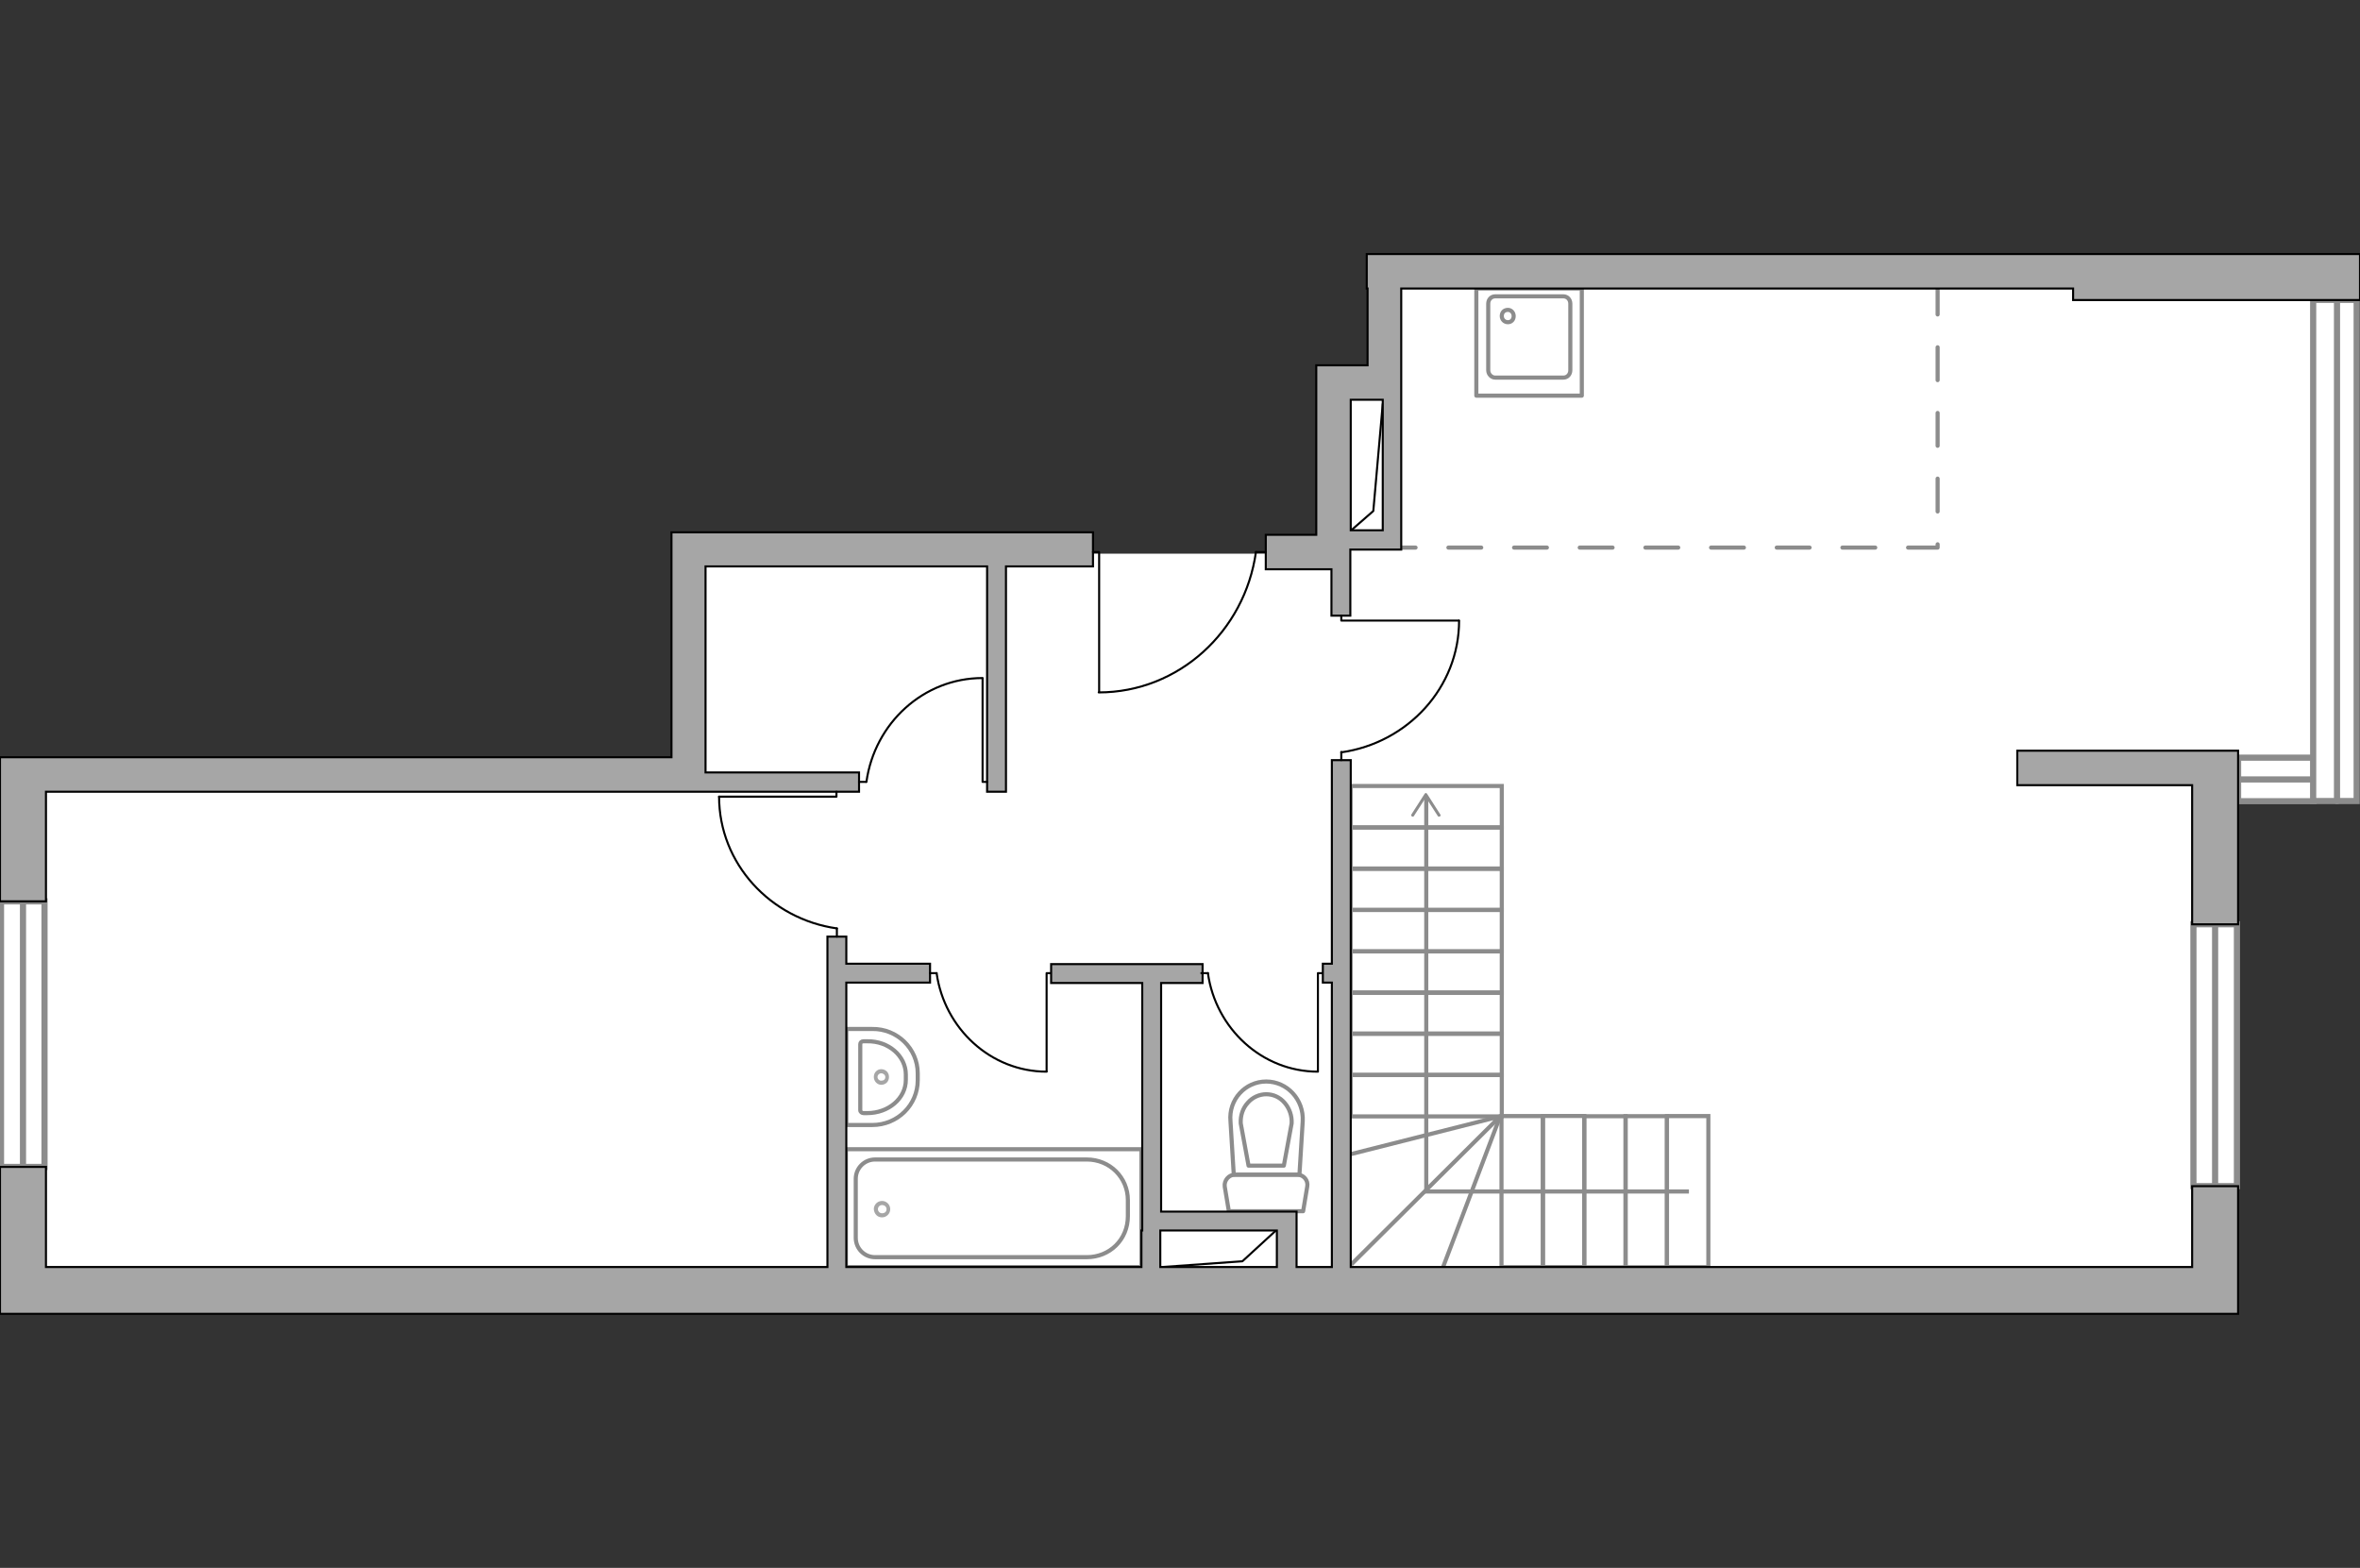 <ns0:svg xmlns:ns0="http://www.w3.org/2000/svg" style="enable-background:new 0 0 575 382;" version="1.1" viewBox="0 0 575 382" x="0px" y="0px" xml:space="preserve">
<ns0:rect x="0" y="0" width="575" height="382" fill="#333333" stroke="none"/>
<ns0:style type="text/css">
	.st0{fill:#FFFFFF;}
	.st1{fill:none;stroke:#8C8C8C;stroke-linecap:round;stroke-linejoin:round;stroke-miterlimit:10;}
	.st2{fill:#FFFFFF;stroke:#8C8C8C;stroke-miterlimit:10;}
	.st3{fill:#EBEBEB;}
	.st4{fill:#FFFFFF;stroke:#8C8C8C;stroke-linecap:round;stroke-linejoin:round;stroke-miterlimit:10;}
	.st5{fill:#FFFFFF;stroke:#8C8C8C;stroke-width:1.5;stroke-linecap:round;stroke-miterlimit:10;}
	.st6{fill:none;stroke:#8C8C8C;stroke-linejoin:bevel;stroke-miterlimit:10;}
	.st7{fill:#A6A6A6;}
	.st8{fill:none;stroke:#000000;stroke-width:0.5;stroke-linecap:round;stroke-linejoin:round;stroke-miterlimit:10;}
	.st9{fill:none;stroke:#8C8C8C;stroke-linecap:round;stroke-linejoin:round;stroke-miterlimit:10;stroke-dasharray:8;}
	.st10{fill:none;stroke:#8C8C8C;stroke-miterlimit:10;}
	.st11{fill:#8C8C8C;}
	.st12{fill:#A6A6A6;stroke:#000000;stroke-width:0.5;stroke-miterlimit:10;}
</ns0:style>
<ns0:g id="bg_1_">
	<ns0:polygon class="st0" points="539.2,192.6 572.1,192.6 572.1,66.5 510.5,66.5 485.5,66.5 338,66.5 338,93.6 326.8,93.6 326.8,134.9    170.1,134.9 170.1,191.6 4.9,191.6 4.9,316.1 539.2,316.1  " />
</ns0:g>
<ns0:g id="furniture_1_" style="display:none">
	<ns0:g>
		<ns0:path class="st1" d="M367.7,103.3v24.8h-26v-24.8H367.7z" id="Vector_142_1_" />
		<ns0:g id="Group_28_1_">
			<ns0:g id="Group_29_1_">
				<ns0:path class="st1" d="M357.3,121.3c0-2.1,1.7-3.8,3.9-3.8c2.2,0,4,1.7,4,3.8c0,2.1-1.7,3.8-4,3.8      C359,125.2,357.3,123.4,357.3,121.3z" id="Vector_143_1_" />
				<ns0:path class="st1" d="M346.9,121.3c0-2.1,1.7-3.8,4-3.8c2.1,0,4,1.7,4,3.8c0,2.1-1.7,3.8-4,3.8      C348.6,125.2,346.9,123.4,346.9,121.3z" id="Vector_144_1_" />
			</ns0:g>
			<ns0:g id="Group_30_1_">
				<ns0:path class="st1" d="M357.3,110.1c0-2.1,1.7-3.8,3.9-3.8c2.2,0,4,1.7,4,3.8c0,2.1-1.7,3.8-4,3.8      C359,113.9,357.3,112.2,357.3,110.1z" id="Vector_145_1_" />
				<ns0:path class="st1" d="M346.9,110.1c0-2.1,1.7-3.8,4-3.8c2.1,0,4,1.7,4,3.8c0,2.1-1.7,3.8-4,3.8      C348.6,113.9,346.9,112.2,346.9,110.1z" id="Vector_146_1_" />
			</ns0:g>
		</ns0:g>
		<ns0:path class="st1" d="M344.4,128.2v-24.5" id="Vector_147_1_" />
	</ns0:g>
	<ns0:path class="st1" d="M438.7,67.4v31.9h-67.8h0l0.7,34.1h-35.2" id="Vector_148_2_" />
	<ns0:g>
		<ns0:path class="st2" d="M471.8,103.2h-33c-0.1,0-0.2-0.1-0.2-0.2V70.3h33.5V103C472.1,103.1,472,103.2,471.8,103.2z    " id="Vector_8_2_" />
		<ns0:path class="st2" d="M454.2,103.2h14.9c0,1.1-0.9,2-2,2h-10.9C455.1,105.2,454.2,104.3,454.2,103.2z" id="Vector_9_2_" />
	</ns0:g>
	<ns0:g id="Group_2_1_">
		<ns0:g id="Group_3_1_">
			<ns0:path class="st2" d="M550.8,101.1l-1.4,4.1h-1.1l-1.4-4.1H550.8z" id="Vector_10_1_" />
		</ns0:g>
		<ns0:g id="Group_4_1_">
			<ns0:path class="st2" d="M543,105.1c-0.4,0-0.7-0.2-0.7-0.5l-1.3-3.3c-0.1-0.3,0.1-0.6,0.6-0.7     c0.5-0.1,0.9,0.1,0.9,0.4l1.3,3.3c0.1,0.3-0.1,0.6-0.6,0.7C543.1,105.1,543.1,105.1,543,105.1z" id="Vector_11_1_" />
		</ns0:g>
		<ns0:g id="Group_5_1_">
			<ns0:path class="st2" d="M554.7,105.1c-0.1,0-0.1,0-0.2,0c-0.5-0.1-0.7-0.4-0.6-0.7l1.3-3.3c0.1-0.3,0.6-0.5,1-0.4     c0.5,0.1,0.7,0.4,0.6,0.7l-1.3,3.3C555.4,104.9,555,105.1,554.7,105.1z" id="Vector_12_1_" />
		</ns0:g>
		<ns0:path class="st2" d="M556.2,121.4c-2.6,2.6-12.1,2.6-14.7,0c-3.1-3.1,0-17.2,0-17.2h14.7    C556.2,104.1,559.2,118.3,556.2,121.4z" id="Vector_13_1_" />
		<ns0:path class="st2" d="M555.8,102.3c-4.6-0.8-9.4-0.8-14.1,0c-0.9,0.2-1.8-0.1-1.9-0.5c-0.1-0.5,0.6-1,1.6-1.2    c4.8-0.9,9.8-0.9,14.6,0c0.9,0.2,1.6,0.7,1.6,1.2C557.6,102.2,556.8,102.5,555.8,102.3z" id="Vector_14_1_" />
	</ns0:g>
	<ns0:g id="Group_6_1_">
		<ns0:g id="Group_7_1_">
			<ns0:path class="st2" d="M527.9,101.1l-1.3,4.1h-1.2l-1.4-4.1H527.9z" id="Vector_15_1_" />
		</ns0:g>
		<ns0:g id="Group_8_1_">
			<ns0:path class="st2" d="M520.2,105.1c-0.4,0-0.7-0.2-0.7-0.5l-1.3-3.3c-0.1-0.3,0.1-0.6,0.6-0.7     c0.5-0.1,0.9,0.1,0.9,0.4l1.3,3.3c0.1,0.3-0.1,0.6-0.6,0.7C520.3,105.1,520.2,105.1,520.2,105.1z" id="Vector_16_1_" />
		</ns0:g>
		<ns0:g id="Group_9_1_">
			<ns0:path class="st2" d="M531.8,105.1c-0.1,0-0.1,0-0.2,0c-0.5-0.1-0.7-0.4-0.6-0.7l1.3-3.3c0.1-0.3,0.6-0.5,1-0.4     c0.5,0.1,0.7,0.4,0.6,0.7l-1.3,3.3C532.5,104.9,532.2,105.1,531.8,105.1z" id="Vector_17_1_" />
		</ns0:g>
		<ns0:path class="st2" d="M533.3,121.4c-2.6,2.6-12.1,2.6-14.7,0c-3.1-3.1,0-17.2,0-17.2h14.7    C533.3,104.1,536.4,118.3,533.3,121.4z" id="Vector_18_1_" />
		<ns0:path class="st2" d="M533,102.3c-4.6-0.8-9.4-0.8-14.1,0c-0.9,0.2-1.8-0.1-1.9-0.5c-0.1-0.5,0.6-1,1.6-1.2    c4.8-0.9,9.8-0.9,14.6,0c0.9,0.2,1.6,0.7,1.6,1.2C534.7,102.2,533.9,102.5,533,102.3z" id="Vector_19_1_" />
	</ns0:g>
	<ns0:g id="Group_18_4_">
		<ns0:g id="Group_19_4_">
			<ns0:path class="st2" d="M546.9,151.4l1.4-4.1h1.1l1.4,4.1H546.9z" id="Vector_30_4_" />
		</ns0:g>
		<ns0:g id="Group_20_4_">
			<ns0:path class="st2" d="M554.7,147.4c0.4,0,0.7,0.2,0.7,0.5l1.3,3.3c0.1,0.3-0.1,0.6-0.6,0.7     c-0.5,0.1-0.9-0.1-0.9-0.4l-1.3-3.3c-0.1-0.3,0.1-0.6,0.6-0.7C554.5,147.4,554.6,147.4,554.7,147.4z" id="Vector_31_4_" />
		</ns0:g>
		<ns0:g id="Group_21_4_">
			<ns0:path class="st2" d="M543,147.4c0.1,0,0.1,0,0.2,0c0.5,0.1,0.7,0.4,0.6,0.7l-1.3,3.3c-0.1,0.3-0.6,0.5-1,0.4     c-0.5-0.1-0.7-0.4-0.6-0.7l1.3-3.3C542.3,147.5,542.6,147.4,543,147.4z" id="Vector_32_4_" />
		</ns0:g>
		<ns0:path class="st2" d="M541.5,131.1c2.6-2.6,12.1-2.6,14.7,0c3.1,3.1,0,17.2,0,17.2h-14.7    C541.5,148.3,538.4,134.2,541.5,131.1z" id="Vector_33_4_" />
		<ns0:path class="st2" d="M541.8,150.2c4.6,0.8,9.4,0.8,14.1,0c0.9-0.2,1.8,0.1,1.9,0.5c0.1,0.5-0.6,1-1.6,1.2    c-4.8,0.9-9.8,0.9-14.6,0c-0.9-0.2-1.6-0.7-1.6-1.2C540,150.2,540.9,150,541.8,150.2z" id="Vector_34_4_" />
	</ns0:g>
	<ns0:g id="Group_18_3_">
		<ns0:g id="Group_19_3_">
			<ns0:path class="st2" d="M524,151.4l1.4-4.1h1.1l1.4,4.1H524z" id="Vector_30_3_" />
		</ns0:g>
		<ns0:g id="Group_20_3_">
			<ns0:path class="st2" d="M531.8,147.4c0.4,0,0.7,0.2,0.7,0.5l1.3,3.3c0.1,0.3-0.1,0.6-0.6,0.7     c-0.5,0.1-0.9-0.1-0.9-0.4l-1.3-3.3c-0.1-0.3,0.1-0.6,0.6-0.7C531.7,147.4,531.7,147.4,531.8,147.4z" id="Vector_31_3_" />
		</ns0:g>
		<ns0:g id="Group_21_3_">
			<ns0:path class="st2" d="M520.1,147.4c0.1,0,0.1,0,0.2,0c0.5,0.1,0.7,0.4,0.6,0.7l-1.3,3.3c-0.1,0.3-0.6,0.5-1,0.4     c-0.5-0.1-0.7-0.4-0.6-0.7l1.3-3.3C519.4,147.5,519.7,147.4,520.1,147.4z" id="Vector_32_3_" />
		</ns0:g>
		<ns0:path class="st2" d="M518.6,131.1c2.6-2.6,12.1-2.6,14.7,0c3.1,3.1,0,17.2,0,17.2h-14.7    C518.6,148.3,515.5,134.2,518.6,131.1z" id="Vector_33_3_" />
		<ns0:path class="st2" d="M518.9,150.2c4.6,0.8,9.4,0.8,14.1,0c0.9-0.2,1.8,0.1,1.9,0.5c0.1,0.5-0.6,1-1.6,1.2    c-4.8,0.9-9.8,0.9-14.6,0c-0.9-0.2-1.6-0.7-1.6-1.2C517.1,150.2,518,150,518.9,150.2z" id="Vector_34_3_" />
	</ns0:g>
	<ns0:path class="st2" d="M514.4,112.3h46.5v27.9h-37.6h-8.9V112.3z" id="Vector_35_1_" />
	<ns0:g>
		<ns0:path class="st2" d="M518.7,193.3c0.8,0,1.5,1,1.5,2.4v7.1c0,1.3-0.6,1.8-1.5,1.8h-61.9c-0.8,0-1.5-0.5-1.5-1.8    v-7.1c0-1.3,0.6-2.4,1.5-2.4H518.7z" id="Vector_90_1_" />
		<ns0:path class="st2" d="M458,200.9h59.2l0-2.3c0,0-22.4-6.3-59.2,0L458,200.9z" id="Vector_91_1_" />
	</ns0:g>
	<ns0:path class="st3" d="M476.7,218.6c-18.5,0-33.5,15-33.5,33.5c0,18.5,15,33.5,33.5,33.5c18.5,0,33.5-15,33.5-33.5   C510.2,233.6,495.2,218.6,476.7,218.6z" id="Vector_51_3_" />
	<ns0:path class="st4" d="M489.1,237.1h-36.6c-2.1,0-3.9,1.1-3.9,2.6v23c0,1.4,1.7,2.6,3.9,2.6h36.6   c2.1,0,3.9-1.1,3.9-2.6v-23C492.8,238.2,491.2,237.1,489.1,237.1z" id="Vector_84_1_" />
	<ns0:g>
		<ns0:path class="st2" d="M451.4,306.8h24.9v-31.5h-24.9V306.8z" id="Vector_54_1_" />
		<ns0:path class="st2" d="M475.4,306.8h24.9v-31.5h-24.9V306.8z" id="Vector_55_1_" />
		<ns0:path class="st2" d="M499.3,306.8h24.9v-31.5h-24.9V306.8z" id="Vector_56_1_" />
		<ns0:path class="st2" d="M450.2,297.7l-2.3,9h79.9v-9H450.2z" id="Vector_57_1_" />
		<ns0:path class="st2" d="M452.4,305.7v-29.2c0-0.6-0.5-1.1-1.1-1.1h-6.6c-0.6,0-1.1,0.5-1.1,1.1v29.2    c0,0.6,0.5,1.1,1.1,1.1h6.6C451.9,306.8,452.4,306.3,452.4,305.7z" id="Vector_58_1_" />
		<ns0:path class="st2" d="M532.1,305.7v-29.2c0-0.6-0.5-1.1-1.1-1.1h-6.6c-0.6,0-1.1,0.5-1.1,1.1v29.2    c0,0.6,0.5,1.1,1.1,1.1h6.6C531.6,306.8,532.1,306.3,532.1,305.7z" id="Vector_59_1_" />
		<ns0:g>
			<ns0:path class="st4" d="M517.7,286.3c0,0,4.1-0.1,4.2,3.5s-1.8,5.8-6,6.4c-4.2,0.6-6.2-2.4-5.6-5.2     C510.9,288.2,513.6,286.3,517.7,286.3z" />
			<ns0:path class="st4" d="M519.3,288.9c0,0,0.4,0.5,1.2,0.8c0.8,0.3,0.6,0.5,0.6,0.5s-0.7,0.8-1.8,0.7c-0.6-0.1-0.6,0-0.6,0     s-0.7,1.2-2.1,1.4c-1.4,0.2-2.9-1.1-3.2-2c-0.3-0.9-0.5-2.2,0.1-3c0.5-0.7,1.7-1.3,2.4-1.4c0.7-0.1,0.9-1.2,1.5-1.5     c0.6-0.3,0.6-0.2,0.6-0.2s-0.5,1.9-0.3,2.2C517.8,286.7,518.6,286.4,519.3,288.9z" />
			<ns0:path class="st4" d="M515.5,289.8c0,0,0.3,0.5,0.9,0.7" />
			<ns0:path class="st4" d="M514.4,287.9c0,0-0.2-0.6,0-1" />
			<ns0:path class="st1" d="M513.1,289.4c0,0-0.6,0.2-0.7,1.6c-0.1,1.2,0.7,2.5,0.7,2.5" />
		</ns0:g>
	</ns0:g>
	
		<ns0:rect class="st1" height="23.3" transform="matrix(-1.836970e-16 1 -1 -1.836970e-16 348.496 -22.665)" width="46" x="162.6" y="151.2" />
	<ns0:line class="st1" x1="194.4" x2="176.7" y1="177.6" y2="172.8" />
	<ns0:line class="st1" x1="194.4" x2="176.7" y1="181.3" y2="176.5" />
	<ns0:line class="st1" x1="194.4" x2="176.7" y1="149.3" y2="144.6" />
	<ns0:line class="st1" x1="194.4" x2="176.7" y1="153" y2="148.3" />
	<ns0:line class="st1" x1="194.5" x2="176.7" y1="157.1" y2="161.5" />
	<ns0:line class="st1" x1="194.5" x2="176.7" y1="164.8" y2="169.2" />
	<ns0:line class="st1" x1="194.5" x2="176.7" y1="160.7" y2="165.1" />
	<ns0:line class="st1" x1="185.6" x2="185.6" y1="142.1" y2="183.2" />
	
		<ns0:rect class="st1" height="23.3" transform="matrix(1.136262e-14 1 -1 1.136262e-14 455.865 79.713)" width="78.2" x="149" y="256.1" />
	<ns0:line class="st1" x1="197.1" x2="179" y1="273.5" y2="276.8" />
	<ns0:line class="st1" x1="197.1" x2="179" y1="277.7" y2="280.9" />
	<ns0:line class="st1" x1="197.1" x2="179" y1="281.6" y2="284.9" />
	<ns0:line class="st1" x1="196.9" x2="179.2" y1="294.4" y2="289.7" />
	<ns0:line class="st1" x1="196.9" x2="179.2" y1="298.1" y2="293.4" />
	<ns0:line class="st1" x1="196.9" x2="179.2" y1="265.3" y2="260.5" />
	<ns0:line class="st1" x1="196.9" x2="179.2" y1="269" y2="264.2" />
	<ns0:line class="st1" x1="196.9" x2="179.2" y1="237.7" y2="232.9" />
	<ns0:line class="st1" x1="196.9" x2="179.2" y1="241.4" y2="236.6" />
	<ns0:line class="st1" x1="196.9" x2="179.2" y1="301.9" y2="297.2" />
	<ns0:line class="st1" x1="197" x2="179.2" y1="244.8" y2="249.2" />
	<ns0:line class="st1" x1="197" x2="179.2" y1="252.5" y2="257" />
	<ns0:line class="st1" x1="197" x2="179.2" y1="248.4" y2="252.8" />
	<ns0:line class="st1" x1="188.1" x2="188.1" y1="231.1" y2="304.8" />
	<ns0:path class="st3" d="M120.3,201.7c-18.5,0-33.5,15-33.5,33.5c0,18.5,15,33.5,33.5,33.5c18.5,0,33.5-15,33.5-33.5   C153.7,216.7,138.8,201.7,120.3,201.7z" id="Vector_51_4_" />
	<ns0:g>
		<ns0:path class="st2" d="M113.9,194.8c0.8,0,1.5,1,1.5,2.4v7.1c0,1.3-0.6,1.8-1.5,1.8H52c-0.8,0-1.5-0.5-1.5-1.8    v-7.1c0-1.3,0.6-2.4,1.5-2.4H113.9z" id="Vector_90_4_" />
		<ns0:path class="st2" d="M53.2,202.5h59.2l0-2.3c0,0-22.4-6.3-59.2,0L53.2,202.5z" id="Vector_91_4_" />
	</ns0:g>
	<ns0:path class="st2" d="M13.3,206.1h35.4v-11.2H13.3V206.1z" id="Vector_92_1_" />
	<ns0:path class="st2" d="M117.4,206.1h35.4v-11.2h-35.4V206.1z" id="Vector_92_4_" />
	<ns0:path class="st4" d="M47.4,283.4H28.2c-0.5,0-0.9,0.4-0.9,0.9v19.2c0,0.5,0.4,0.9,0.9,0.9h19.2   c0.5,0,0.9-0.4,0.9-0.9v-19.2C48.4,283.8,48,283.4,47.4,283.4z" id="Vector_97_2_" />
	<ns0:path class="st4" d="M139.4,283.4h-19.2c-0.5,0-0.9,0.4-0.9,0.9v19.2c0,0.5,0.4,0.9,0.9,0.9h19.2   c0.5,0,0.9-0.4,0.9-0.9v-19.2C140.3,283.8,139.9,283.4,139.4,283.4z" id="Vector_97_3_" />
	<ns0:path class="st2" d="M115.5,238.2H51.9v68.6h63.6V238.2z" id="Vector_98_2_" />
	<ns0:path class="st2" d="M51.9,224.6h63.6v64.7H59.5h-7.5v-8.8V224.6z" id="Vector_99_2_" />
	<ns0:path class="st1" d="M88.9,303.2h18.9c1.1,0,2-0.4,2-1v-8.8c0-0.5-0.9-1-2-1H88.9c-1.1,0-2,0.4-2,1v8.8   C87,302.8,87.9,303.2,88.9,303.2z" id="Vector_100_2_" />
	<ns0:path class="st1" d="M60.1,303.2H79c1.1,0,2-0.4,2-1v-8.8c0-0.5-0.9-1-2-1H60.1c-1.1,0-2,0.4-2,1v8.8   C58.2,302.8,59,303.2,60.1,303.2z" id="Vector_101_2_" />
</ns0:g>
<ns0:g id="windows_1_">
	
		<ns0:rect class="st5" height="10.6" transform="matrix(6.123234e-17 -1 1 6.123234e-17 -246.355 257.508)" width="64.7" x="-26.8" y="246.6" />
	<ns0:line class="st5" x1="5.6" x2="5.6" y1="284.3" y2="219.6" />
	
		<ns0:rect class="st5" height="10.6" transform="matrix(6.123234e-17 -1 1 6.123234e-17 282.617 796.782)" width="63.8" x="507.8" y="251.8" />
	<ns0:line class="st5" x1="539.7" x2="539.7" y1="289" y2="225.2" />
	<ns0:rect class="st5" height="10.6" width="18.4" x="545.3" y="184.6" />
	<ns0:line class="st5" x1="545.3" x2="564.1" y1="189.9" y2="189.9" />
	
		<ns0:rect class="st5" height="10.6" transform="matrix(6.123234e-17 -1 1 6.123234e-17 434.787 703.063)" width="122.1" x="507.9" y="128.8" />
	<ns0:line class="st5" x1="569.4" x2="569.4" y1="195.2" y2="73.1" />
</ns0:g>
<ns0:g id="plan">
	<ns0:polyline class="st6" points="329.2,308.1 365.5,272 329.1,281.2  " />
	<ns0:line class="st6" x1="351.6" x2="365.5" y1="308.7" y2="272" />
	<ns0:g>
		<ns0:path class="st2" d="M302.3,273.6" id="wc_1_" />
		<ns0:g id="Group_26_1_">
			<ns0:path class="st1" d="M300.9,286.2h15.2c1.5,0,2.7,1.4,2.4,2.9l-1,6h-18.1l-1-6     C298.2,287.6,299.4,286.2,300.9,286.2z" id="Vector_130_1_" />
			<ns0:path class="st1" d="M308.5,263.5c5.1,0,9.2,4.4,8.9,9.7l-0.8,13h-16l-0.8-13     C299.3,267.9,303.4,263.5,308.5,263.5z" id="Vector_131_1_" />
			<ns0:path class="st1" d="M312.8,284l1.9-10.3c0.1-1.8-0.5-3.6-1.7-5c-1.2-1.4-2.8-2.1-4.5-2.1     c-1.7,0-3.4,0.8-4.5,2.1c-1.2,1.3-1.8,3.1-1.7,5l1.9,10.3H312.8z" id="Vector_132_1_" />
		</ns0:g>
	</ns0:g>
	<ns0:g>
		<ns0:path class="st1" d="M220.7,261.8v1.3c0,4.5-4.2,8.1-9.4,8.1h-0.9c-0.4,0-0.8-0.3-0.8-0.7v-16.1    c0-0.4,0.3-0.7,0.8-0.7h0.9C216.5,253.6,220.7,257.3,220.7,261.8z" id="Vector_133_1_" />
		<ns0:path class="st1" d="M223.6,261.5v1.7c0,6-4.9,10.9-11.1,10.9h-6.3v-23.4h6.3    C218.6,250.6,223.6,255.5,223.6,261.5z" id="Vector_134_1_" />
		<ns0:path class="st7" d="M216.6,262.4c0-1.1-0.8-1.9-1.9-1.9c-1,0-1.8,0.8-1.8,1.9c0,1,0.8,1.9,1.8,1.9    C215.8,264.3,216.6,263.5,216.6,262.4z M213.8,262.4c0-0.5,0.4-0.9,0.9-0.9c0.5,0,1,0.4,1,0.9c0,0.6-0.4,0.9-1,0.9    C214.2,263.3,213.8,262.9,213.8,262.4z" />
	</ns0:g>
	<ns0:g>
		<ns0:path class="st1" d="M278.1,308.7h-72V280h72V308.7z" id="Vector_135_2_" />
		<ns0:path class="st1" d="M274.8,292.4v3.9c0,5.8-4.5,10-10,10h-51.6c-2.6,0-4.7-2.1-4.7-4.7v-14.4    c0-2.6,2.1-4.7,4.7-4.7h51.6C270.4,282.5,274.8,286.9,274.8,292.4z" id="Vector_136_2_" />
		<ns0:path class="st7" d="M214.9,296.6c1.1,0,2-0.9,2-2c0-1.1-0.9-2-2-2c-1.1,0-2,0.9-2,2C213,295.8,213.8,296.6,214.9,296.6z     M214.9,293.6c0.6,0,1.1,0.4,1.1,1c0,0.6-0.4,1-1.1,1c-0.6,0-1-0.5-1-1C213.9,294.1,214.3,293.6,214.9,293.6z" />
	</ns0:g>
	<ns0:g>
		<ns0:g id="Group_27_1_">
			<ns0:path class="st1" d="M359.7,96.4h25.7V70.3h-25.7V96.4z" id="Vector_140_1_" />
		</ns0:g>
		<ns0:path class="st1" d="M380.9,72.2h-16.6c-1,0-1.7,0.8-1.7,1.8v16.2c0,1,0.8,1.8,1.7,1.8h16.6    c1,0,1.7-0.8,1.7-1.8V74C382.6,73,381.9,72.2,380.9,72.2z" id="Vector_141_1_" />
		<ns0:path class="st1" d="M367.4,78.5c-0.9,0-1.5-0.7-1.5-1.5c0-0.9,0.6-1.5,1.5-1.5c0.8,0,1.4,0.7,1.4,1.5    C368.8,77.9,368.2,78.5,367.4,78.5z" id="Vector_139_1_" />
	</ns0:g>
	<ns0:polyline class="st8" points="329.1,129.3 334.6,124.5 336.9,98.4  " />
	<ns0:polyline class="st8" points="283.1,308.7 302.7,307.3 311.2,299.5  " />
	
		<ns0:rect class="st9" height="132.9" transform="matrix(-1.836970e-16 1 -1 -1.836970e-16 506.693 -304.685)" width="64.8" x="373.3" y="34.6" />
	<ns0:g>
		<ns0:rect class="st10" height="10.1" width="36.8" x="329.1" y="261.9" />
		<ns0:rect class="st10" height="10.1" width="36.8" x="329.1" y="241.8" />
		<ns0:rect class="st10" height="10.1" width="36.8" x="329.1" y="251.8" />
		<ns0:rect class="st10" height="10.1" width="36.8" x="329.1" y="221.7" />
		<ns0:rect class="st10" height="10.1" width="36.8" x="329.1" y="231.8" />
		<ns0:rect class="st10" height="10.1" width="36.8" x="329.1" y="211.6" />
		<ns0:rect class="st10" height="10.1" width="36.8" x="329.1" y="191.5" />
		<ns0:rect class="st10" height="10.1" width="36.8" x="329.1" y="201.6" />
		<ns0:g>
			<ns0:g>
				<ns0:polyline class="st10" points="411.5,290.3 347.5,290.3 347.5,194.1     " />
				<ns0:g>
					<ns0:path class="st11" d="M350.8,198.9c-0.2,0.1-0.4,0.1-0.5-0.1l-2.9-4.5l-2.9,4.5c-0.1,0.2-0.3,0.2-0.5,0.1s-0.2-0.3-0.1-0.5       l3.2-5c0.1-0.1,0.2-0.2,0.3-0.2s0.2,0.1,0.3,0.2l3.2,5c0,0.1,0.1,0.1,0.1,0.2C351,198.8,350.9,198.9,350.8,198.9z" />
				</ns0:g>
			</ns0:g>
		</ns0:g>
		
			<ns0:rect class="st10" height="10.1" transform="matrix(4.507867e-11 -1 1 4.507867e-11 80.53 661.22)" width="36.8" x="352.5" y="285.3" />
		
			<ns0:rect class="st10" height="10.1" transform="matrix(4.473228e-11 -1 1 4.473228e-11 90.609 671.299)" width="36.8" x="362.6" y="285.3" />
		
			<ns0:rect class="st10" height="10.1" transform="matrix(4.507867e-11 -1 1 4.507867e-11 100.672 681.362)" width="36.8" x="372.6" y="285.3" />
		
			<ns0:rect class="st10" height="10.1" transform="matrix(4.478202e-11 -1 1 4.478202e-11 110.751 691.441)" width="36.8" x="382.7" y="285.3" />
		
			<ns0:rect class="st10" height="10.1" transform="matrix(4.512841e-11 -1 1 4.512841e-11 120.831 701.521)" width="36.8" x="392.8" y="285.3" />
	</ns0:g>
	<ns0:g>
		<ns0:polygon class="st12" points="11.2,192.9 163.6,192.9 171,192.9 171.9,192.9 209.3,192.9 209.3,188.2 171.9,188.2 171.9,184.5     171.9,138 240.5,138 240.5,192.9 245.1,192.9 245.1,138 266.3,138 266.3,129.7 171.9,129.7 166.8,129.7 163.6,129.7 163.6,184.5     11.2,184.5 2.5,184.5 0,184.5 0,219.6 11.2,219.6   " />
		<ns0:path class="st12" d="M515.6,61.9h-10.3H333v8.4h0.2V89h-4.1h-8.4v8.4v32.9h-12.3v8.4h12.3h3.7v11.3h4.6v-11.3v-4.8h7.8h4.6v-4.6    V97.4v-6.6V89V70.3h163.7v2.8H575V61.9H515.6z M336.9,129.2h-7.8v-4.8v-27h4.1h3.7V129.2z" />
		<ns0:path class="st12" d="M278.1,299.8v8.9h-71.9v-69.3h20.4v-4.6h-20.4v-6.6h-4.6v6.6h0v4.6h0v69.3H11.2v-24.4H0v24.4v0.2v11v0.2    h545.3v-0.2v-11v-0.2V289h-11.2v19.7h-205v-69.3v-4.6v-49.6h-4.6v49.6h-2.2v4.6h2.2v69.3h-8.6v-8.9v-4.6h-4.6h-28.4v-55.7h10.1    v-4.6h-10.1h-4.6h-22.2v4.6h22.2v55.7V299.8z M282.7,299.8h28.4v8.9h-28.4V299.8z" />
		<ns0:polygon class="st12" points="491.5,182.9 491.5,191.3 534.1,191.3 534.1,225.2 545.3,225.2 545.3,191.3 545.3,182.9 534.1,182.9       " />
	</ns0:g>
	<ns0:g id="Group_34_3_">
		<ns0:path class="st8" d="M267.8,168.6v-34.1h-1.5" id="Vector_158_3_" />
		<ns0:path class="st8" d="M308.4,134.5H306" id="Vector_159_3_" />
		<ns0:path class="st8" d="M306,134.5c-2.7,19.3-18.8,34.2-38.3,34.2" id="Vector_160_3_" />
	</ns0:g>
	<ns0:g id="Group_34_4_">
		<ns0:path class="st8" d="M239.4,165.3v25.2h1.1" id="Vector_158_4_" />
		<ns0:path class="st8" d="M209.3,190.5h1.7" id="Vector_159_4_" />
		<ns0:path class="st8" d="M211.1,190.5c2-14.3,13.9-25.3,28.3-25.3" id="Vector_160_4_" />
	</ns0:g>
	<ns0:g id="Group_34_11_">
		<ns0:path class="st8" d="M175.2,194.1h28.6v-1.2" id="Vector_158_11_" />
		<ns0:path class="st8" d="M203.9,228.2v-2" id="Vector_159_11_" />
		<ns0:path class="st8" d="M203.9,226.2c-16.2-2.3-28.7-15.8-28.7-32.1" id="Vector_160_11_" />
	</ns0:g>
	<ns0:g id="Group_34_12_">
		<ns0:path class="st8" d="M355.4,151.2h-28.6v-1.2" id="Vector_158_12_" />
		<ns0:path class="st8" d="M326.8,185.2v-2" id="Vector_159_12_" />
		<ns0:path class="st8" d="M326.8,183.3c16.2-2.3,28.7-15.8,28.7-32.1" id="Vector_160_12_" />
	</ns0:g>
	<ns0:g id="Group_34_13_">
		<ns0:path class="st8" d="M321.1,261v-23.9h1" id="Vector_158_13_" />
		<ns0:path class="st8" d="M292.7,237.1h1.6" id="Vector_159_13_" />
		<ns0:path class="st8" d="M294.3,237.1c1.9,13.5,13.2,24,26.8,24" id="Vector_160_13_" />
	</ns0:g>
	<ns0:g id="Group_34_14_">
		<ns0:path class="st8" d="M255,261v-23.9h1" id="Vector_158_14_" />
		<ns0:path class="st8" d="M226.6,237.1h1.6" id="Vector_159_14_" />
		<ns0:path class="st8" d="M228.2,237.1c1.9,13.5,13.2,24,26.8,24" id="Vector_160_14_" />
	</ns0:g>
</ns0:g>
<ns0:g id="points">
	<ns0:path class="st2" d="M165.8,280" id="bedroom_x5F_2" />
	<ns0:path class="st0" d="M455.3,176.5" id="bedroom_x5F_1" />
	<ns0:path class="st0" d="M437.5,129.2" id="kitchen" />
	<ns0:path class="st0" d="M290,221.7" id="hallway" />
	<ns0:path class="st0" d="M232.1,161.5" id="wardrobe" />
	<ns0:path class="st0" d="M259.3,277.7" id="bathroom" />
	<ns0:path class="st0" d="M319.8,254.7" id="wc" />
</ns0:g>
</ns0:svg>